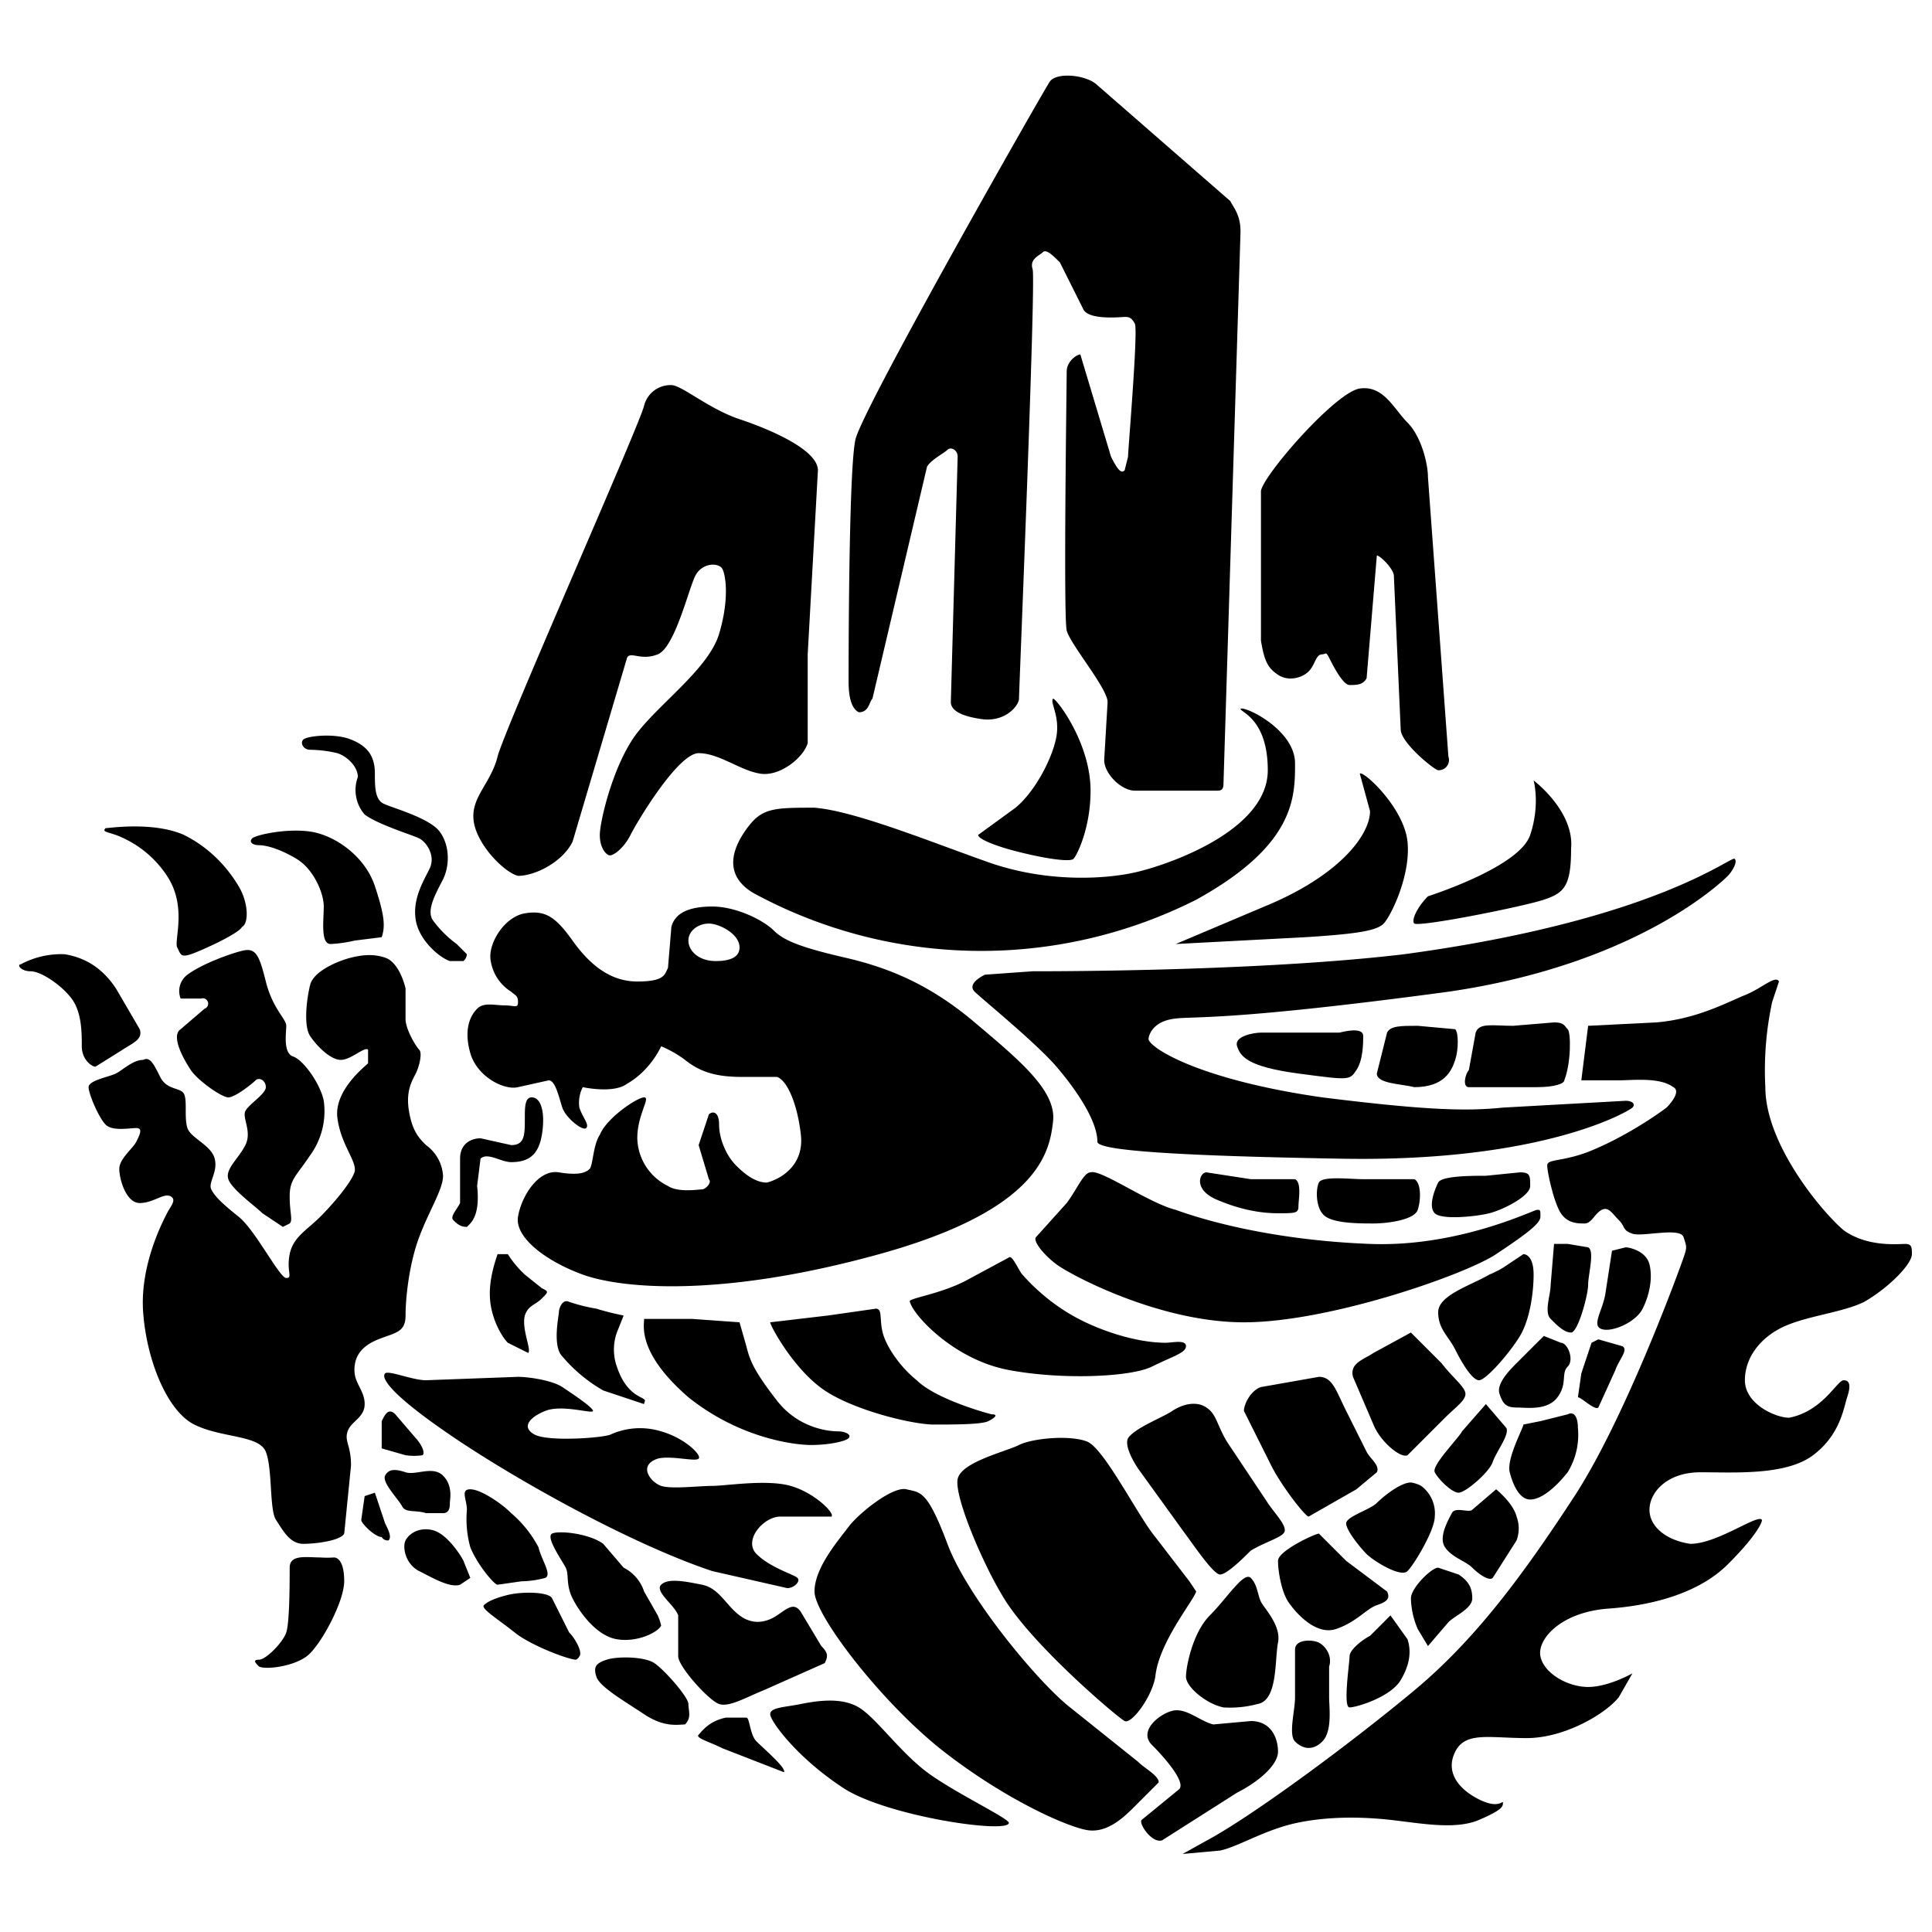 <svg xmlns="http://www.w3.org/2000/svg" viewBox="0 0 566.9 566.9">
  <style>
    path {
        fill: #000000;
    }
    @media (prefers-color-scheme: dark) {
      path {
        fill: #ffffff;
      }
    }
  </style>
  <path d="M71 272c-1 2-12 7-15 8s-3 0-4-2 3-12-3-21a31 31 0 00-15-12c-3-1-4-1-3-2 1 0 14-2 23 2 8 4 13 10 16 15s3 11 1 12zM41 302c1 3-2 4-5 6l-8 5c-1 0-4-2-4-6s0-10-3-14-9-8-12-8-4-2-3-2a25 25 0 0113-3c6 1 11 4 15 10l7 12zM42 311c-3 0-6 3-8 4s-8 2-8 4 3 9 5 11 7 1 9 1 1 2 0 4-5 5-5 8 2 10 6 10 7-3 9-2 0 3-1 5-8 15-7 29 7 29 15 33 19 3 21 8 1 17 3 20 4 7 8 7 11-1 12-3l2-20c0-6-2-7-1-10s5-4 5-8-3-6-3-10 2-7 7-9 8-2 8-7 1-15 4-23 7-14 7-18a12 12 0 00-5-9c-2-2-4-4-5-10s1-9 2-11 2-6 1-7-4-6-4-9v-9c-1-4-3-8-6-9s-6-1-10 0-11 4-12 8-2 12 0 15 6 7 9 7 7-4 8-3v4c-1 1-10 8-9 16s6 13 5 16-6 9-10 13-8 6-9 11 1 7-1 7-9-14-14-18-7-6-8-8 2-5 1-9-7-6-8-9 0-8-1-10-5-1-7-5-3-6-5-5z" class="cls-1"/>
  <path d="M83 360l-6-4c-2-2-9-7-10-10s3-6 5-10-1-8 0-10 6-5 6-7-2-3-3-2-6 5-8 5-9-5-11-8-6-10-3-12l7-6a1 1 0 00-1-3h-6a6 6 0 012-7c4-3 12-6 16-7s5 1 7 9 6 11 6 13-1 8 2 9 8 8 9 13a22 22 0 01-4 16c-4 6-6 7-6 12s1 7 0 8l-2 1zM97 277c-3 0-2-7-2-11s-3-11-8-14-9-4-11-4-3-1-2-2 10-3 17-2 16 7 19 16 3 12 2 15l-8 1a38 38 0 01-7 1zM136 282h-4c-3-1-9-6-10-12s2-11 4-15-1-8-3-9-12-4-16-7a11 11 0 01-2-11c0-3-3-6-6-7a37 37 0 00-8-1c-2 0-3-2-2-3s9-2 14 0 7 5 7 10c0 4 0 8 3 9 2 1 13 4 16 8s3 10 1 14-5 9-3 12a32 32 0 007 7l3 3a3 3 0 01-1 2zM154 328c0 5 0 8-4 8l-9-2c-2 0-6 1-6 6v13c-1 2-3 4-2 5s2 2 4 2c1-1 4-3 3-12l1-8c2-2 6 1 9 1 5 0 8-2 9-8s0-11-3-11c-2 0-2 3-2 6zM154 374a31 31 0 01-5-6h-3c-1 3-3 9-2 15s4 10 5 11l6 3c1-1-2-7-1-11 1-3 3-3 5-5s2-2 0-3l-5-4zM175 384a51 51 0 01-8-2c-2-1-3 2-3 3s-2 10 1 13a45 45 0 0012 10l12 4c0-1 1-1-1-2s-5-3-7-9a15 15 0 010-10l2-5a76 76 0 01-8-2zM203 387h-14c0 2-2 10 13 23 15 12 31 14 36 14s10-1 11-2-1-2-3-2c-1 0-11 0-18-9s-8-12-9-16l-2-7-14-1zM243 386l-17 2c0 1 7 14 16 20s26 10 32 10 14 0 16-1 3-2 1-2c-4-1-17-5-22-10-5-4-9-10-10-14s0-7-2-7l-14 2zM283 376c-8 4-17 5-16 6 1 4 13 17 29 20s36 2 42-1 10-4 10-6-4-1-6-1c-9 0-21-4-29-9a59 59 0 01-13-11c-1-1-3-6-4-5l-13 7zM320 344c-2 0-4 5-7 9l-9 10c-1 1 2 5 6 8s30 17 55 17 65-14 74-20 13-9 13-11 0-2-1-2-23 11-49 10-46-6-57-10c-8-2-22-12-25-11zM477 323c2 0 3 1 2 2s-26 16-85 15-72-3-72-5c0-6-6-15-12-22s-22-20-24-22 1-4 3-5l14-1c7 0 67 0 109-5 74-10 96-29 97-28s-1 4-2 5c-2 2-27 26-82 34-67 9-75 7-81 8s-7 5-7 6c1 3 16 12 51 17 32 4 43 4 53 3l36-2z" class="cls-1"/>
  <path d="M393 303h-23c-2 0-8 1-7 4s3 6 18 8 15 2 17-1 2-8 2-10-3-2-7-1zM416 301c-5 0-8 0-9 2l-3 12c0 3 7 3 11 4 9 0 11-5 12-8s1-8 0-9l-11-1zM444 301c-6 0-10-1-11 2l-2 11c-1 1-2 5 0 5h20c5 0 8-1 8-2 2-5 2-14 1-15s-1-2-4-2l-12 1z" class="cls-1"/>
  <path d="M522 288c-1-2-5 2-10 4s-14 7-26 8l-20 1-2 16h11c4 0 12-1 16 2 2 1 0 4-2 6-4 3-13 9-23 13-8 3-12 2-12 4s2 11 4 14 5 3 7 3 3-3 5-4 3 1 5 3 1 3 4 4 14-2 15 1 1 3 0 6-17 47-32 70-29 42-47 57-45 35-59 43l-9 5 11-1c5-1 13-6 22-8s19-2 28-1 19 3 26 0 7-4 7-5-1 2-7-1-10-8-7-14 10-4 21-4 23-7 27-12l4-7s-7 4-13 4-13-4-14-9 6-13 20-14 27-5 35-13 10-12 10-13c-1-2-13 7-21 7-7-1-12-5-12-10s5-11 15-11 25 1 33-5 9-14 10-17 1-5-1-5-6 9-16 11c-4 0-13-4-13-11s5-13 12-16 17-4 23-7c7-4 14-11 14-14 0-2 0-3-2-3s-11 1-18-4c-6-5-23-25-23-42a95 95 0 012-25l2-6z" class="cls-1"/>
  <path d="M436 345c-4 0-13 0-14 2s-3 7-1 9 12 1 16 0 12-5 12-8 0-4-3-4l-10 1zM400 346c-4 0-12-1-13 1s-1 8 2 10 10 2 14 2 12-1 13-4 1-8-1-9h-15zM367 346l-13-2c-2 0-4 5 3 8s13 4 18 4 6 0 6-2 1-7-1-8h-13zM437 374c-5 3-15 6-15 11s3 7 5 11 5 9 7 9 9-8 12-13 4-13 4-18-2-6-3-6l-6 4a31 31 0 01-4 2zM456 365l-1 12c0 3-2 8 0 10s4 4 6 4 5-11 5-14 2-10 0-11l-6-1h-4zM473 367l-2 13c-1 5-4 9-1 10s10-2 12-6 3-9 2-13-6-5-7-5l-4 1zM453 392l-8 8c-2 2-6 6-5 9s2 4 5 4 9 1 12-3 1-7 3-9 0-7-2-7l-5-2zM414 391l-11 6c-3 2-7 3-6 7l6 14c2 5 8 10 10 9l11-11c3-3 6-5 6-7s-4-5-7-9l-9-9zM467 394l-3 9-1 7c1 0 5 4 6 3l5-11c1-3 4-6 2-7l-7-2-2 1zM436 412l-7 8c-1 2-9 10-8 12s5 6 7 6 9-6 10-9 5-8 4-10l-6-7zM447 418c0 1-5 10-4 14s3 8 6 8 7-3 11-8a21 21 0 003-13c0-3-1-5-3-4l-8 2-5 1zM439 437l-7 6c-1 1-5-1-6 1s-4 7-2 10 6 4 8 6 5 4 6 3l7-11a10 10 0 000-7c-1-4-6-8-6-8zM414 435c-3 0-8 4-10 6s-9 4-9 6 4 7 6 9 10 7 12 5 8-12 8-16a10 10 0 00-4-9 9 9 0 00-3-1zM404 432l-6 5-14 8c-1 0-8-9-11-15l-8-16c0-2 2-6 5-7l17-3c4 0 5 4 8 10l6 12c1 2 4 4 3 6zM377 449c0 2-5 3-10 6-2 2-7 7-9 7s-8-9-11-13l-13-18c-2-3-4-7-3-9 2-3 10-6 13-8s7-3 10-1 3 5 6 10l12 18c2 3 5 6 5 8zM387 450c-1 0-12 5-12 8s1 9 3 12 8 10 14 8 9-6 12-7 4-2 3-4l-12-9-8-8zM422 460c-2 0-8 6-8 9a24 24 0 002 9l3 5 6-7c2-2 7-4 7-7s-1-5-4-7l-6-2zM408 474l-6 6c-2 1-6 4-6 6s-2 15 0 15 12-3 15-8 3-9 2-12l-5-7zM390 489c1-3-1-6-3-7s-7-1-7 2v14c0 4-2 11 0 13s5 3 8 0 2-10 2-13v-9zM356 506c-4-1-8-5-12-4s-10 6-6 10 10 11 8 13l-11 9c-1 1 3 7 6 6l22-14c6-3 12-8 12-12s-2-9-8-9l-11 1zM359 501c-5-1-11-6-11-9s2-13 7-18 10-13 12-11 2 5 3 7 6 7 5 12 0 17-6 18a31 31 0 01-10 1zM351 467c-1 3-11 15-12 25-1 6-7 14-9 13s-28-23-36-37c-6-10-14-29-13-34s14-8 18-10 15-3 20-1 15 22 20 28l10 13 2 3z" class="cls-1"/>
  <path d="M340 523l-7 7c-3 3-8 8-14 7s-24-9-42-23-38-40-38-47 7-15 10-19 13-12 17-11 6 0 12 16 27 41 36 48l20 16c2 2 6 4 6 6zM296 535c-1 3-35-2-48-10-14-9-22-20-22-22s4-2 9-3 12-2 17 1 12 13 20 19 25 14 24 15zM230 520l-18-7c-4-2-8-3-7-4s3-4 8-5h6c1 0 1 5 3 7s9 8 8 9zM242 488l-18 8c-5 2-10 5-13 4s-12-11-12-14v-12c-1-3-7-7-5-9s7-1 12 0 7 6 11 9 8 2 11 0 5-4 7-1l6 10c2 2 2 3 1 5zM201 506c-2 0-6 1-12-3s-13-8-14-11 0-4 3-5 11-1 14 1 10 10 10 12 1 4-1 6zM194 477c-1 2-7 5-13 4s-11-8-13-12-1-7-2-9-6-9-4-10 11 0 15 3l6 7a12 12 0 016 7l4 7a16 16 0 011 3zM169 487c-2 0-13-4-18-8s-10-7-9-8 3-2 7-3 12-1 13 1l5 10c2 2 4 6 3 7a2 2 0 01-1 1zM94 457c-4 0-9-1-9 3s0 16-1 19-6 8-8 8-1 1 0 2c2 1 10 0 14-3s11-16 11-22-2-7-3-7a29 29 0 01-4 0zM135 465c-3 1-8-2-12-4s-5-7-4-9 4-4 8-3 8 7 9 9l2 5-3 2zM112 451c-2 0-6-4-6-5l1-7 3-1 3 9c1 2 2 4 1 5a2 2 0 01-2-1zM125 444c-3-1-6 0-7-2s-6-7-5-9 3-2 6-1 8-2 11 1 2 7 2 8 0 3-2 3h-5zM153 464l-7 1c-1 0-6-6-8-11a31 31 0 01-1-11c0-3-2-6 1-6s9 4 12 7a34 34 0 018 10c1 4 4 8 2 9a29 29 0 01-7 1zM119 427l-7-2v-8c1-2 2-4 4-2l6 7c1 1 3 4 2 5a17 17 0 01-5 0zM231 466l-22-5c-24-8-58-27-77-40s-20-17-19-18 8 2 12 2l27-1c3 0 10 1 13 3s9 6 9 7-9-2-14 0-7 5-3 7 19 1 22 0a21 21 0 0115-1c7 2 12 7 11 8s-8-1-12 0c-6 2-2 7 1 8s11 0 15 0 16-2 23 0 13 8 12 9h-15c-5 0-11 7-7 11s11 6 12 7-1 3-3 3zM364 208c1-1 16 6 16 16s0 24-29 40a140 140 0 01-130-2c-10-6-5-15-1-20s8-5 19-5c12 1 34 10 51 16s34 5 43 3 39-12 39-30c0-15-8-17-8-18z" class="cls-1"/>
  <path d="M309 205c-1 1 2 5 1 11s-6 16-12 21l-11 8c0 1 4 3 12 5s15 3 16 2 5-9 5-20c0-14-10-27-11-27zM399 227l3 11c0 7-9 19-31 28l-26 11 38-2c16-1 21-2 23-4s8-14 7-24-13-21-14-20zM415 271c-1-1 1-5 4-8 3-1 27-9 30-18s1-16 1-16 12 9 11 20c0 11-2 13-8 15s-36 8-38 7zM286 300c-13-11-25-16-38-19s-18-5-21-8-11-7-18-7-11 2-12 6l-1 12c-1 2-1 4-9 4s-14-5-19-12-8-9-14-8-11 9-10 14a13 13 0 006 9c1 1 2 1 2 3s-1 1-4 1-6-1-8 1-4 6-2 13 10 11 14 10l9-2c2 0 3 5 4 8s6 7 7 6-1-3-2-6a10 10 0 011-6s9 2 13-1c7-4 10-11 10-11a33 33 0 017 4c5 4 10 5 17 5h10c3 1 6 8 7 17s-6 13-10 14c-3 0-6-2-9-5s-5-8-5-12-2-4-3-3l-3 9 3 10c1 1-1 3-2 3s-7 1-10-1a16 16 0 01-9-14c0-7 4-12 2-12s-11 6-13 11c-2 3-2 9-3 10s-3 2-9 1-11 7-12 13 8 13 19 17 40 7 87-6 50-30 51-39-10-18-23-29zm-76-18c-5 0-8-3-8-6s3-5 6-5 9 3 9 7c0 3-3 4-7 4zM152 257c-4-1-12-9-13-16s5-11 7-19 42-98 43-103a8 8 0 018-6c3 0 11 7 20 10s23 9 23 15l-3 54v26c-1 4-8 10-14 9s-12-6-18-6-18 20-20 24-5 6-6 6-3-2-3-6 4-21 11-30 21-19 24-29 2-17 1-19-6-2-8 2-6 21-11 23-8-1-9 1l-16 54c-3 6-11 10-16 10z" class="cls-1"/>
  <path d="M252 209c-2-1-3-4-3-9s0-62 2-71 55-102 57-105 11-2 14 1l39 34c1 2 3 4 3 9l-5 162c0 2-1 2-2 2h-24c-4 0-9-5-9-9l1-17c0-4-11-17-12-21s0-73 0-76 3-5 4-5l9 30c2 4 3 5 4 4l1-4c0-2 3-37 2-39s-2-2-3-2-10 1-12-2l-7-14c-2-2-4-4-5-3s-4 2-3 5-4 124-4 126-4 7-11 6-9-3-9-5l2-72c0-2-2-3-3-2s-5 3-6 5l-16 68c-1 1-1 4-4 4zM388 192c-2 0-2 3-4 5s-6 3-9 1-4-4-5-10v-44c1-5 22-29 29-30s10 6 14 10 6 12 6 16l6 82a3 3 0 01-3 4c-1 0-11-8-11-12l-2-45c0-2-4-6-5-6l-3 36c-1 2-3 2-5 2s-5-6-6-8-1-1-2-1z" class="cls-1"/>
</svg>
